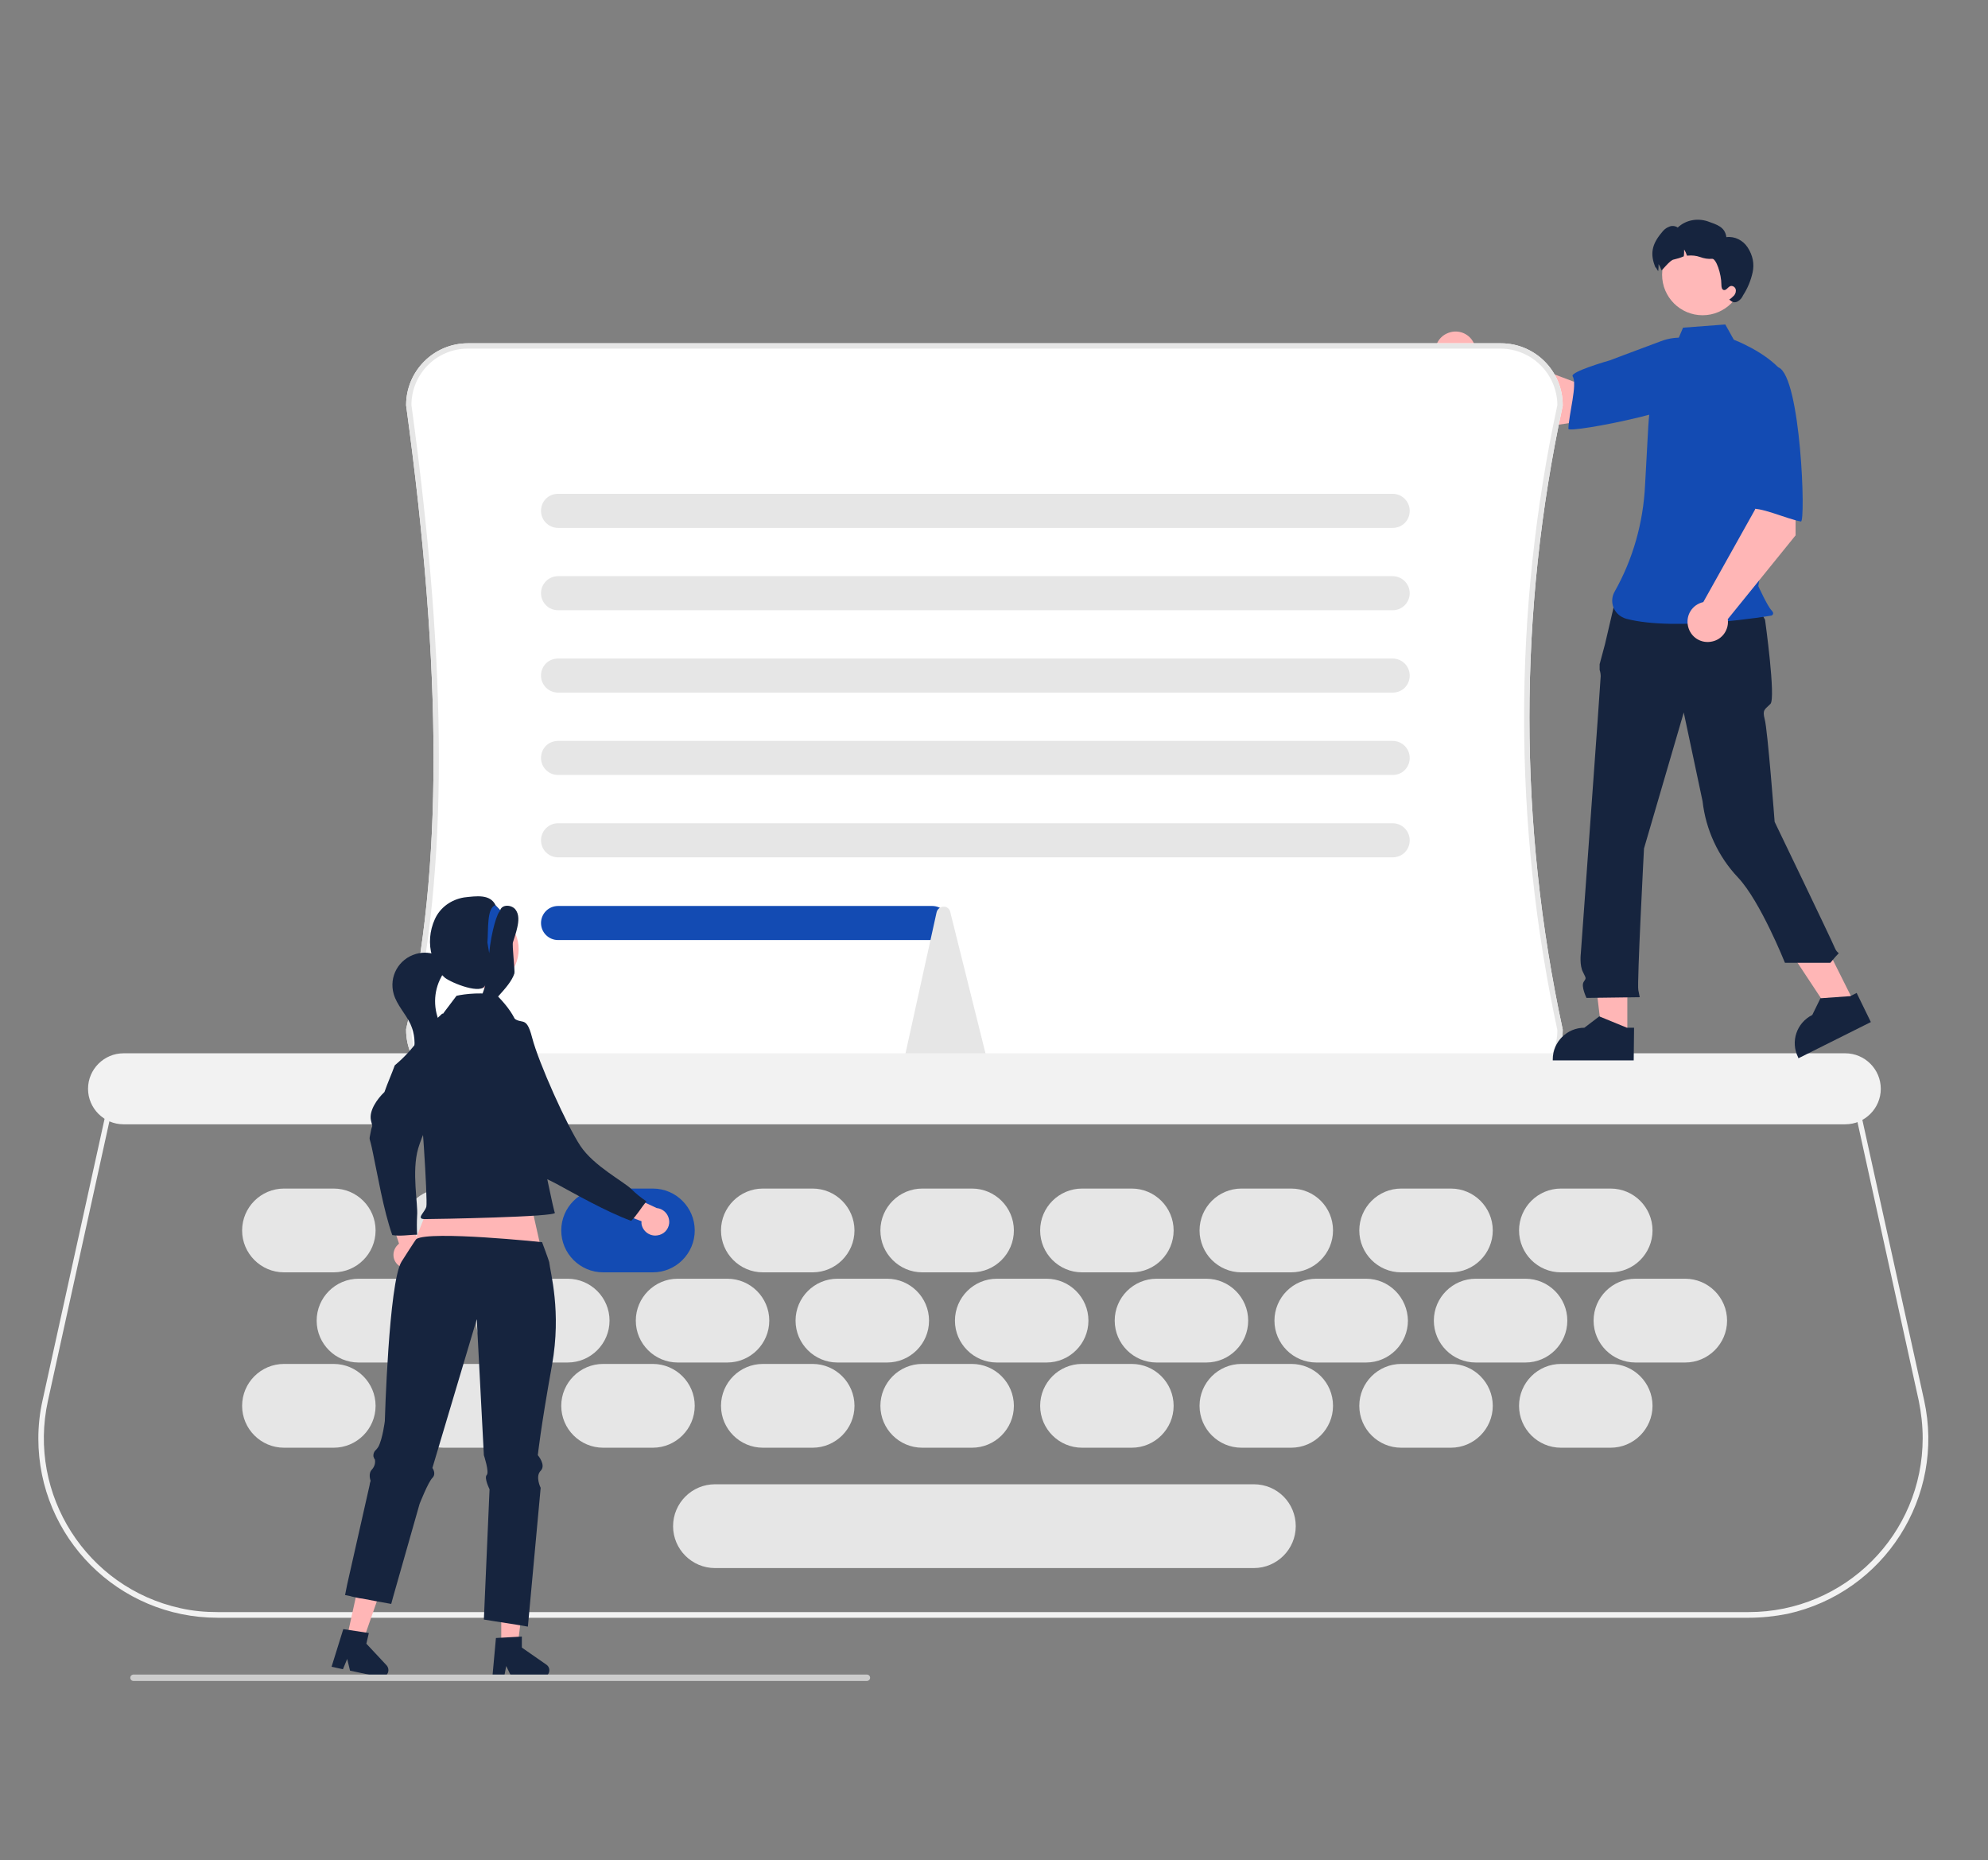 <?xml version="1.0" encoding="utf-8"?>
<!-- Generator: Adobe Illustrator 24.1.3, SVG Export Plug-In . SVG Version: 6.00 Build 0)  -->
<svg version="1.1" id="Layer_1" xmlns="http://www.w3.org/2000/svg" xmlns:xlink="http://www.w3.org/1999/xlink" x="0px" y="0px"
	 viewBox="0 0 560 524" style="enable-background:new 0 0 560 524;" xml:space="preserve">
<rect x="0" y="0" width="560" height="524" fill="#808080" stroke="none"/>
<style type="text/css">
	.st0{fill:#F2F2F2;}
	.st1{fill:#FFB6B6;}
	.st2{fill:#134BB3;}
	.st3{fill:#E6E6E6;}
	.st4{fill:#FFFFFF;}
	.st5{fill:#16243E;}
	.st6{fill:#FFB8B8;}
	.st7{fill:#CCCCCC;}
</style>
<path class="st0" d="M492.6,455.7H61.3c-27.9,0-50.5-22.6-50.5-50.5c0-3.6,0.4-7.3,1.2-10.8l19.3-87.6h491.4l19.3,87.6
	c6,27.2-11.2,54.2-38.5,60.2C499.9,455.3,496.3,455.7,492.6,455.7z M32.5,308.2l-19,86.4c-5.8,26.4,10.9,52.6,37.3,58.4
	c3.5,0.8,7,1.1,10.5,1.1h431.3c27.1,0,49-21.9,49-49c0-3.5-0.4-7.1-1.1-10.5l-19-86.4H32.5z"/>
<path class="st1" d="M437.9,119.8l22.6-3.4l-3.6-15.7l-13.6,6.8l-28-10.5c-1.1-2.9-4.4-4.4-7.4-3.2c-2.9,1.1-4.4,4.4-3.2,7.4
	c1.1,2.7,4.1,4.2,6.9,3.4L437.9,119.8z"/>
<path class="st2" d="M483.8,108.1c-1.7,6.6-42.1,14.1-42,12.7c0.1-4.1,2.6-12.6,1.2-14.8c-0.8-1.3,10.5-4.5,10.5-4.5
	s6.3-2.4,14.4-5.4c4.7-1.8,9.9-1.1,13.9,1.9C481.9,97.9,485.6,101.4,483.8,108.1z"/>
<path class="st3" d="M94,384.2H80c-6.5,0-11.8,5.3-11.8,11.8s5.3,11.8,11.8,11.8h14c6.5,0,11.8-5.3,11.8-11.8S100.5,384.2,94,384.2z
	"/>
<path class="st3" d="M138.9,384.2h-14c-6.5,0-11.8,5.3-11.8,11.8s5.3,11.8,11.8,11.8h14c6.5,0,11.8-5.3,11.8-11.8
	S145.4,384.2,138.9,384.2z"/>
<path class="st3" d="M183.9,384.2h-14c-6.5,0-11.8,5.3-11.8,11.8s5.3,11.8,11.8,11.8h14c6.5,0,11.8-5.3,11.8-11.8
	S190.4,384.2,183.9,384.2z"/>
<path class="st3" d="M228.9,384.2h-14c-6.5,0-11.8,5.3-11.8,11.8s5.3,11.8,11.8,11.8h14c6.5,0,11.8-5.3,11.8-11.8
	S235.4,384.2,228.9,384.2z"/>
<path class="st3" d="M273.8,384.2h-14c-6.5,0-11.8,5.3-11.8,11.8s5.3,11.8,11.8,11.8h14c6.5,0,11.8-5.3,11.8-11.8
	S280.3,384.2,273.8,384.2z"/>
<path class="st3" d="M318.8,384.2h-14c-6.5,0-11.8,5.3-11.8,11.8s5.3,11.8,11.8,11.8h14c6.5,0,11.8-5.3,11.8-11.8
	S325.3,384.2,318.8,384.2z"/>
<path class="st3" d="M363.7,384.2h-14c-6.5,0-11.8,5.3-11.8,11.8s5.3,11.8,11.8,11.8h14c6.5,0,11.8-5.3,11.8-11.8
	S370.3,384.2,363.7,384.2z"/>
<path class="st3" d="M408.7,384.2h-14c-6.5,0-11.8,5.3-11.8,11.8s5.3,11.8,11.8,11.8h14c6.5,0,11.8-5.3,11.8-11.8
	S415.2,384.2,408.7,384.2z"/>
<path class="st3" d="M453.7,384.2h-14c-6.5,0-11.8,5.3-11.8,11.8s5.3,11.8,11.8,11.8h14c6.5,0,11.8-5.3,11.8-11.8
	S460.2,384.2,453.7,384.2z"/>
<path class="st3" d="M94,334.8H80c-6.5,0-11.8,5.3-11.8,11.8s5.3,11.8,11.8,11.8h14c6.5,0,11.8-5.3,11.8-11.8S100.5,334.8,94,334.8z
	"/>
<path class="st3" d="M138.9,334.8h-14c-6.5,0-11.8,5.3-11.8,11.8s5.3,11.8,11.8,11.8h14c6.5,0,11.8-5.3,11.8-11.8
	S145.4,334.8,138.9,334.8z"/>
<path class="st2" d="M183.9,334.8h-14c-6.5,0-11.8,5.3-11.8,11.8s5.3,11.8,11.8,11.8h14c6.5,0,11.8-5.3,11.8-11.8
	S190.4,334.8,183.9,334.8z"/>
<path class="st3" d="M228.9,334.8h-14c-6.5,0-11.8,5.3-11.8,11.8s5.3,11.8,11.8,11.8h14c6.5,0,11.8-5.3,11.8-11.8
	S235.4,334.8,228.9,334.8z"/>
<path class="st3" d="M273.8,334.8h-14c-6.5,0-11.8,5.3-11.8,11.8s5.3,11.8,11.8,11.8h14c6.5,0,11.8-5.3,11.8-11.8
	S280.3,334.8,273.8,334.8z"/>
<path class="st3" d="M318.8,334.8h-14c-6.5,0-11.8,5.3-11.8,11.8s5.3,11.8,11.8,11.8h14c6.5,0,11.8-5.3,11.8-11.8
	S325.3,334.8,318.8,334.8z"/>
<path class="st3" d="M363.7,334.8h-14c-6.5,0-11.8,5.3-11.8,11.8s5.3,11.8,11.8,11.8h14c6.5,0,11.8-5.3,11.8-11.8
	S370.3,334.8,363.7,334.8z"/>
<path class="st3" d="M408.7,334.8h-14c-6.5,0-11.8,5.3-11.8,11.8s5.3,11.8,11.8,11.8h14c6.5,0,11.8-5.3,11.8-11.8
	S415.2,334.8,408.7,334.8z"/>
<path class="st3" d="M453.7,334.8h-14c-6.5,0-11.8,5.3-11.8,11.8s5.3,11.8,11.8,11.8h14c6.5,0,11.8-5.3,11.8-11.8
	S460.2,334.8,453.7,334.8z"/>
<path class="st3" d="M115,360.2h-14c-6.5,0-11.8,5.3-11.8,11.8c0,6.5,5.3,11.8,11.8,11.8h14c6.5,0,11.8-5.3,11.8-11.8
	C126.8,365.5,121.5,360.2,115,360.2z"/>
<path class="st3" d="M159.9,360.2h-14c-6.5,0-11.8,5.3-11.8,11.8c0,6.5,5.3,11.8,11.8,11.8h14c6.5,0,11.8-5.3,11.8-11.8
	C171.7,365.5,166.4,360.2,159.9,360.2z"/>
<path class="st3" d="M204.9,360.2h-14c-6.5,0-11.8,5.3-11.8,11.8c0,6.5,5.3,11.8,11.8,11.8h14c6.5,0,11.8-5.3,11.8-11.8
	C216.7,365.5,211.4,360.2,204.9,360.2z"/>
<path class="st3" d="M249.9,360.2h-14c-6.5,0-11.8,5.3-11.8,11.8c0,6.5,5.3,11.8,11.8,11.8h14c6.5,0,11.8-5.3,11.8-11.8
	C261.7,365.5,256.4,360.2,249.9,360.2z"/>
<path class="st3" d="M294.8,360.2h-14c-6.5,0-11.8,5.3-11.8,11.8c0,6.5,5.3,11.8,11.8,11.8h14c6.5,0,11.8-5.3,11.8-11.8
	C306.6,365.5,301.3,360.2,294.8,360.2z"/>
<path class="st3" d="M339.8,360.2h-14c-6.5,0-11.8,5.3-11.8,11.8c0,6.5,5.3,11.8,11.8,11.8h14c6.5,0,11.8-5.3,11.8-11.8
	C351.6,365.5,346.3,360.2,339.8,360.2z"/>
<path class="st3" d="M384.8,360.2h-14c-6.5,0-11.8,5.3-11.8,11.8c0,6.5,5.3,11.8,11.8,11.8h14c6.5,0,11.8-5.3,11.8-11.8
	C396.5,365.5,391.3,360.2,384.8,360.2z"/>
<path class="st3" d="M429.7,360.2h-14c-6.5,0-11.8,5.3-11.8,11.8c0,6.5,5.3,11.8,11.8,11.8h14c6.5,0,11.8-5.3,11.8-11.8
	C441.5,365.5,436.2,360.2,429.7,360.2z"/>
<path class="st3" d="M474.7,360.2h-14c-6.5,0-11.8,5.3-11.8,11.8c0,6.5,5.3,11.8,11.8,11.8h14c6.5,0,11.8-5.3,11.8-11.8
	C486.5,365.5,481.2,360.2,474.7,360.2z"/>
<path class="st4" d="M422.8,307.5h-291c-9.6,0-17.4-7.8-17.4-17.4l0-0.2c10.3-44.5,10.3-100.4,0-175.7l0-0.1
	c0-9.6,7.8-17.4,17.4-17.4h291c9.6,0,17.4,7.8,17.4,17.4l0,0.2c-12.5,57.9-12.5,117.8,0,175.7l0,0.2
	C440.2,299.7,432.4,307.5,422.8,307.5z"/>
<path class="st3" d="M422.8,307.5h-291c-9.6,0-17.4-7.8-17.4-17.4l0-0.2c10.3-44.5,10.3-100.4,0-175.7l0-0.1
	c0-9.6,7.8-17.4,17.4-17.4h291c9.6,0,17.4,7.8,17.4,17.4l0,0.2c-12.5,57.9-12.5,117.8,0,175.7l0,0.2
	C440.2,299.7,432.4,307.5,422.8,307.5z M115.9,290.2c0.1,8.8,7.2,15.8,15.9,15.9h291c8.8,0,15.9-7.1,15.9-15.9
	c-12.5-58.1-12.5-118.1,0-176.1c-0.1-8.8-7.2-15.8-15.9-15.9h-291c-8.8,0-15.9,7.1-15.9,15.9C126.2,189.5,126.2,245.5,115.9,290.2z"
	/>
<path class="st3" d="M392.3,148.7H157.2c-2.6,0-4.8-2.1-4.8-4.8s2.1-4.8,4.8-4.8h235.1c2.6,0,4.8,2.1,4.8,4.8S395,148.7,392.3,148.7
	z"/>
<path class="st3" d="M392.3,171.9H157.2c-2.6,0-4.8-2.1-4.8-4.8c0-2.6,2.1-4.8,4.8-4.8h235.1c2.6,0,4.8,2.1,4.8,4.8
	C397.1,169.7,395,171.9,392.3,171.9z"/>
<path class="st3" d="M392.3,195.1H157.2c-2.6,0-4.8-2.1-4.8-4.8s2.1-4.8,4.8-4.8h235.1c2.6,0,4.8,2.1,4.8,4.8S395,195.1,392.3,195.1
	z"/>
<path class="st3" d="M392.3,218.3H157.2c-2.6,0-4.8-2.1-4.8-4.8s2.1-4.8,4.8-4.8h235.1c2.6,0,4.8,2.1,4.8,4.8S395,218.3,392.3,218.3
	z"/>
<path class="st3" d="M392.3,241.5H157.2c-2.6,0-4.8-2.1-4.8-4.8c0-2.6,2.1-4.8,4.8-4.8h235.1c2.6,0,4.8,2.1,4.8,4.8
	C397.1,239.4,395,241.5,392.3,241.5z"/>
<path class="st2" d="M262.6,264.8H157.2c-2.6,0-4.8-2.1-4.8-4.8c0-2.6,2.1-4.8,4.8-4.8h105.4c2.6,0,4.8,2.1,4.8,4.8
	C267.4,262.6,265.2,264.8,262.6,264.8z"/>
<path class="st3" d="M276,301.2h-19.4c-0.6,0-1.2-0.3-1.5-0.8c-0.4-0.6-0.6-1.3-0.4-2l9.1-41.3c0.2-1.1,1.2-1.8,2.3-1.7
	c0.8,0.1,1.5,0.8,1.6,1.6l10.3,41.3c0.2,0.7,0,1.4-0.4,2C277.2,300.9,276.6,301.2,276,301.2z"/>
<path class="st0" d="M519.8,316.7h-485c-5.5,0-10-4.5-10-10s4.5-10,10-10h485c5.5,0,10,4.5,10,10S525.3,316.7,519.8,316.7z"/>
<polygon class="st1" points="458.4,291.8 451.3,291.8 448,264.5 458.4,264.5 "/>
<path class="st5" d="M460.2,298.7l-22.8,0v-0.3c0-4.9,4-8.9,8.9-8.9h0l4.2-3.2l7.8,3.2l2,0L460.2,298.7z"/>
<polygon class="st1" points="522.4,282.6 516,285.8 500.8,262.8 510.2,258.2 "/>
<path class="st5" d="M527,287.9l-20.4,10.2l-0.1-0.3c-2.2-4.4-0.4-9.7,4-11.9l0,0l2.3-4.7l8.4-0.6l1.8-0.9L527,287.9z"/>
<path class="st5" d="M455.3,167.8l39,1.4l2.9,5.4c0,0,3.1,22.2,1.5,23.7c-1.6,1.6-2.3,1.6-1.6,4.3c0.8,2.7,2.8,28.9,2.8,28.9
	s16.1,33.4,16.9,35.4s1.6,1.2,0.8,2c-0.7,0.7-1.3,1.5-2,2.3h-12.8c0,0-6.9-17.3-13.2-24c-5.6-5.9-9.1-13.5-10-21.5l-5.3-25
	L463.1,239c0,0-2,38-1.6,39.9l0.4,2l-15,0.2c0,0-1.6-3.3-0.8-4.5c0.8-1.2,0.7-0.9-0.2-2.8c-1-1.9-0.6-5.2-0.6-5.2s5.6-77,5.6-78.1
	c0-0.6-0.1-1.2-0.3-1.8v-1.6l1.5-5.6L455.3,167.8z"/>
<path class="st2" d="M472.1,97c-2.5,1.5-4.1,4.3-4.9,7.1c-1.6,5.2-2.6,10.6-2.9,16.1l-0.9,16.4c-0.5,10.6-3.4,20.9-8.6,30.1
	c-1.4,2.5-0.5,5.7,2.1,7.1c0.4,0.2,0.8,0.4,1.2,0.5c14.1,3.7,40.9-0.9,40.9-0.9s1.1-0.4,0-1.5c-1.1-1.1-3.7-6.8-3.7-6.8l3-20
	l3.8-40.3c-4.6-5.7-13.7-9.1-13.7-9.1l-2.4-4.3l-11.9,0.9L472.1,97z"/>
<circle class="st6" cx="479.6" cy="77.4" r="11.4"/>
<path class="st5" d="M493.7,76.7c-0.5,2.3-1.4,4.5-2.7,6.5c-0.3,0.7-0.8,1.3-1.5,1.7c-0.7,0.4-1.5,0.3-2.1-0.3l-0.3-0.2
	c0.5-0.3,1-0.8,1.4-1.2c0.4-0.5,0.6-1.2,0.4-1.8c-0.2-0.6-0.9-1-1.5-0.8c-0.7,0.3-1.1,1.2-1.8,1.1c-0.6-0.1-0.7-0.9-0.7-1.5
	c0-3.1-1.5-7.4-2.6-7.3c-1.2,0.1-2.3-0.1-3.4-0.5c-1.1-0.4-2.3-0.5-3.4-0.4c-0.1,0-0.2,0-0.3,0c-0.2-0.6-0.4-1.1-0.8-1.7
	c0,0.6,0,1.3-0.1,1.9c-0.9,0.4-1.9,0.7-2.8,0.9c-1.1,0.1-3.4,3.3-3.5,3c-0.2-0.6-0.4-1.1-0.8-1.7c0,0.6,0,1.3-0.1,1.9c0,0,0,0,0,0.1
	c-0.5-0.7-0.8-1.5-0.7-0.9c-1.7-3.9-1.1-6.7,1.7-10c0.5-0.7,1.2-1.3,2-1.6c0.8-0.4,1.8-0.3,2.5,0.2c2.2-2.1,5.4-2.7,8.3-1.8
	c2.8,1,5,1.6,5.4,4.5c2.4-0.3,4.7,0.9,6,2.9C493.8,72,494.2,74.4,493.7,76.7z"/>
<path class="st1" d="M505.8,150.8l0-22.9l-16.1,1.2l4.7,14.4l-14.6,26.1c-3.1,0.7-5,3.7-4.3,6.8c0.7,3.1,3.7,5,6.8,4.3
	c2.9-0.6,4.8-3.4,4.4-6.3L505.8,150.8z"/>
<path class="st2" d="M501,103.5c6.3,2.7,7.7,43.7,6.3,43.4c-4-0.7-12.1-4.5-14.5-3.4c-1.4,0.6-2.9-11.1-2.9-11.1s-1.5-6.6-3.2-15.1
	c-1.1-4.9,0.4-9.9,4-13.5C490.7,104,494.7,100.8,501,103.5z"/>
<path class="st1" d="M112.1,356.3c-1.6-1.4-1.7-3.9-0.2-5.5c0.2-0.2,0.3-0.3,0.5-0.5l-4.3-13l6.9,1.9l3,12.1
	c1.2,1.8,0.7,4.2-1.1,5.4C115.4,357.7,113.4,357.5,112.1,356.3z"/>
<path class="st5" d="M124.6,285.5c1.1,0.7,7.9-1,9.2-0.5c-0.7,4.4,3.2,2.8-1.1,8.6s-13,23.4-14.9,29.9s0,15.8-0.3,18.9
	c-0.1,1.8-0.1,3.6,0,5.4c-2.3,0-4.6,0.5-7,0.1c-2.5-7.1-4.2-17.3-5.4-22.9c-1.1-5.6-1.2-3.2-0.7-6s0.7-0.8,0.1-3.4
	c-0.6-2.7,1.7-6,3.8-8c0.9-2.6,2-5,2.9-7.5C117.8,294.5,118.2,291.3,124.6,285.5z"/>
<path class="st1" d="M185.1,348c-2.1,0.3-4.1-1.2-4.4-3.3c0-0.2,0-0.5,0-0.7l-12.8-4.9l5.8-4.1l11.3,5.3c2.1,0.2,3.7,2.1,3.5,4.3
	C188.3,346.4,186.9,347.8,185.1,348L185.1,348z"/>
<path class="st5" d="M138.4,293.4c1.2-0.5,4.3-6.7,5.5-7.4c3,3.4,4.2-0.7,6,6.3c1.8,7,9.8,24.8,13.6,30.5c3.8,5.7,12.2,10,14.4,12.2
	c1.3,1.3,2.7,2.4,4.2,3.4c-1.5,1.8-2.6,3.8-4.3,5.5c-7.1-2.6-16-7.7-21-10.4c-5.1-2.7-3.3-1.1-5.1-3.3s-0.2-1-2.6-2.3
	c-2.4-1.3-3.6-5.1-3.8-8c-1.4-2.3-2.5-4.7-3.9-7C141,304.4,138.8,302,138.4,293.4z"/>
<polygon class="st1" points="148,332.1 154.4,360.6 113.5,358.1 124.6,330.1 "/>
<polygon class="st1" points="141.2,463.7 145.8,463.7 148,446 141.2,446 "/>
<path class="st5" d="M139.7,461.4l7.3-0.4v3.1l6.9,4.8c0.9,0.6,1.1,1.8,0.5,2.7c-0.4,0.5-1,0.8-1.6,0.8h-8.7l-1.5-3.1l-0.6,3.1h-3.3
	L139.7,461.4z"/>
<polygon class="st1" points="97.7,461.4 102.2,462.4 108.1,445.5 101.5,444.1 "/>
<path class="st5" d="M96.7,458.9l7.2,1.1l-0.7,3l5.7,6.1c0.7,0.8,0.7,2-0.1,2.8c-0.5,0.4-1.1,0.6-1.7,0.5l-8.5-1.8l-0.8-3.3
	l-1.2,2.9l-3.2-0.7L96.7,458.9z"/>
<path class="st5" d="M155.5,384.5c-3.2,17.7-4,25.4-4,25.4s2.4,2.8,0.8,4.4c-1.6,1.6,0,4.8,0,4.8l-3.6,39.1l-2.9-0.5l-7-1.1
	l-2.5-0.4l1.6-36.7c0,0-1.6-3.2-0.8-4c0.8-0.8-0.8-5.6-0.8-5.6l-2-38.3l-12.5,41.9c0,0,1.2,1.6,0,2.8c-1.2,1.2-3.6,7.3-3.6,7.3
	l-7.4,26l-0.6,2.2l-3.9-0.7l-4.2-0.8l-0.8-0.1l-1.4-0.3l-0.9-0.2l-0.3-0.1l-1.5-0.3l0.4-2l0.2-1l6.3-27.9l0.1-0.6l0.2-0.7
	c0,0-0.8-2,0.4-3.2c0.7-0.8,1-1.8,0.8-2.8c0,0-0.1-0.1-0.1-0.1c-0.1-0.2-0.2-0.4-0.3-0.7c-0.1-0.8,0.2-1.5,0.8-2
	c0.2-0.2,0.4-0.5,0.6-0.8c1.2-2.3,1.8-7.2,1.8-7.2s1.1-39,4.7-44.9c0.2-0.3,4-6.3,4.2-6.4c4-2.4,35.4,0.9,35.4,0.9s1.9,5.1,2,5.6
	C155,358.4,158.2,369.4,155.5,384.5z"/>
<path class="st5" d="M145.9,290.6c0,0,0.7-3.5-5.8-10.1c-3.5-1.2-9.4-0.5-11.5,0c-9.6,12.7-7.9,10.4-10.4,17.5
	c-0.7,1.6-0.9,3.3-0.7,5c1.2,5.8,3,35.3,2.6,36.9s-3.1,3.5-0.4,3.5c2.7,0,37.4-0.6,36.6-1.8C155.6,340.6,145.9,290.6,145.9,290.6z"
	/>
<circle class="st1" cx="135.1" cy="267.4" r="11"/>
<path class="st5" d="M125.8,271.5c-0.1,1.3-0.9,2.5-1.5,3.7c-2.3,4.2-2.3,9.3-0.1,13.6c0.9,1.7,2.1,3.2,2.9,5c0.7,1.5,0.7,3.3,0,4.8
	c-1.9-1.9-2.9-0.9-5.1-2.5c0.9,2.4,0.1,2.5,1,4.9c-3.7,1.1-7.4,2.1-11.2,3.2c4.7-3.8,6.3-10.3,3.8-15.8c-1.4-2.9-3.8-5.3-4.7-8.4
	c-1.4-4.9,1.4-9.9,6.3-11.3c2.1-0.6,4.3-0.4,6.3,0.5C124.7,268.8,125.8,270.2,125.8,271.5z"/>
<path class="st5" d="M139.6,255c-1.5-3.2-5.4-2.6-8.9-2.2c-3.6,0.6-6.7,2.8-8.2,6.1c-1.5,3.3-1.8,7-0.8,10.4
	c0.5,2.4,1.8,4.5,3.6,6.1c1.9,1.5,10.6,5,11.4,2c-0.9,4-3.3,6.3-0.6,9.3c1.4-4.2,7.4-8.2,8.8-12.5c0.2-0.6-0.7-8.1-0.4-8.8
	c0.4-1.3,0.9-2.7,1.2-4.1c0.4-1.7,0.6-3.7-0.5-5.1s-3.8-1.5-4.3,0.2"/>
<path class="st2" d="M137.8,268.5l-0.5-3c0.3-3.7-0.2-9.7,2.2-10.5l1.5,1.5C140.1,256.8,138.4,262.4,137.8,268.5z"/>
<path class="st7" d="M245.1,472.6c0,0.5-0.4,0.9-0.9,0.9c0,0,0,0,0,0H37.6c-0.5,0-0.9-0.4-0.9-0.9c0-0.5,0.4-0.9,0.9-0.9h206.6
	C244.7,471.7,245.1,472.1,245.1,472.6C245.1,472.6,245.1,472.6,245.1,472.6z"/>
<path class="st3" d="M353.2,418.1H201.4c-6.5,0-11.8,5.3-11.8,11.8s5.3,11.8,11.8,11.8h151.8c6.5,0,11.8-5.3,11.8-11.8
	S359.8,418.1,353.2,418.1z"/>
</svg>
